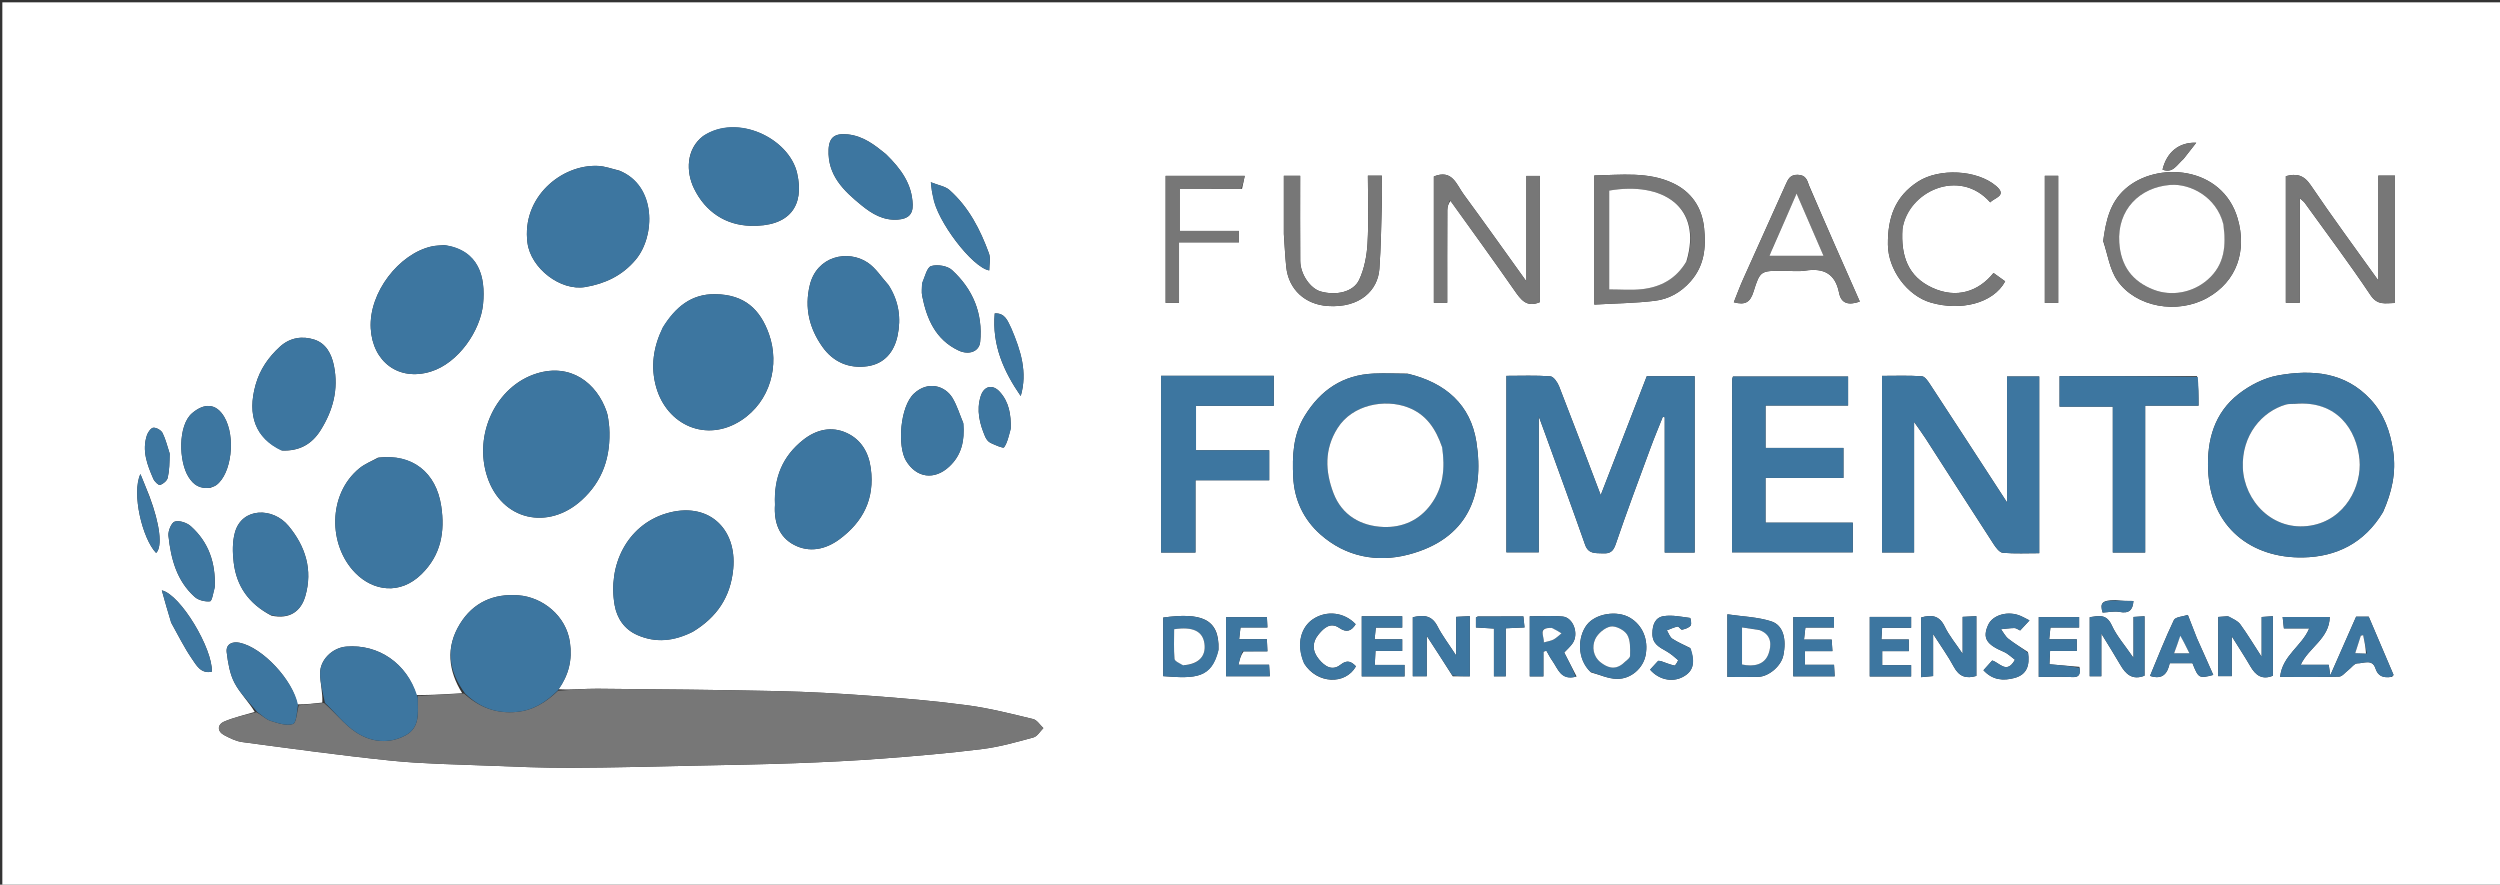 <svg xmlns="http://www.w3.org/2000/svg" xmlns:xlink="http://www.w3.org/1999/xlink" id="Layer_1" x="0px" y="0px" width="100%" viewBox="0 0 1071 379" xml:space="preserve"><rect x="0" y="0" width="1071" height="379" fill="#333333" stroke="none"/><path fill="#FFFFFF" opacity="1" stroke="none" d="M700,380  C466.667,380 233.833,380 1,380  C1,253.667 1,127.333 1,1  C358,1 715,1 1072,1  C1072,127.333 1072,253.667 1072,380  C948.167,380 824.333,380 700,380 M178.351,297.783  C174.376,284.309 162.143,275.843 148.322,277.004  C142.465,277.495 137.081,282.604 137.122,288.485  C137.151,292.633 138.294,296.773 138.073,300.985  C134.712,301.378 131.35,301.772 127.336,301.761  C125.559,291.489 112.563,277.431 102.657,275.359  C99.582,274.716 96.663,275.858 97.128,279.523  C97.689,283.952 98.43,288.658 100.464,292.523  C102.852,297.061 106.713,300.823 109.118,304.986  C104.778,306.318 100.304,307.334 96.14,309.083  C92.966,310.417 93.02,313.335 96.068,314.947  C98.496,316.231 101.126,317.548 103.792,317.902  C125.06,320.728 146.321,323.689 167.66,325.865  C181.121,327.238 194.708,327.433 208.246,327.969  C220.338,328.447 232.44,328.967 244.537,328.928  C262.299,328.872 280.06,328.36 297.821,327.994  C312.085,327.7 326.352,327.477 340.608,326.957  C353.149,326.499 365.693,325.898 378.205,324.95  C392.456,323.87 406.712,322.648 420.888,320.873  C428.273,319.948 435.541,317.879 442.749,315.91  C444.4,315.459 445.584,313.294 446.983,311.917  C445.53,310.584 444.27,308.454 442.593,308.05  C433.264,305.803 423.911,303.409 414.422,302.138  C400.59,300.284 386.654,299.11 372.73,298.075  C359.553,297.096 346.342,296.355 333.134,296.067  C307.382,295.505 281.621,295.268 255.862,295.052  C250.266,295.005 244.665,295.615 239.266,295.26  C243.584,289.219 245.247,282.79 244.16,275.175  C242.531,263.768 232.431,255.839 222.152,255.033  C211.44,254.192 202.669,258.115 197.036,267.298  C190.847,277.387 192.066,287.445 198.01,296.986  C191.67,297.379 185.329,297.773 178.351,297.783 M726,215.5  C726,197.414 726,179.329 726,161.162  C718.671,161.162 712.04,161.162 705.489,161.162  C699.023,177.856 692.622,194.381 685.752,212.116  C679.453,195.571 673.785,180.504 667.918,165.515  C667.243,163.793 665.546,161.32 664.173,161.218  C657.935,160.754 651.642,161.015 645.334,161.015  C645.334,186.624 645.334,211.674 645.334,236.609  C650.066,236.609 654.456,236.609 659.205,236.609  C659.205,217.419 659.205,198.618 659.205,178.34  C660.554,182.021 661.388,184.271 662.203,186.528  C667.841,202.128 673.562,217.699 679.052,233.351  C680.487,237.444 683.5,236.895 686.638,237.056  C689.697,237.213 691.084,236.318 692.168,233.131  C696.882,219.277 702.028,205.569 707.087,191.834  C708.733,187.365 710.59,182.973 712.351,178.546  C712.623,178.616 712.895,178.686 713.166,178.757  C713.166,198.02 713.166,217.283 713.166,236.7  C717.547,236.7 721.6,236.7 726,236.7  C726,229.77 726,223.135 726,215.5 M820,227.462  C820,212.231 820,197 820,180.746  C822.073,183.721 823.592,185.765 824.968,187.901  C834.674,202.974 844.321,218.086 854.083,233.123  C855.058,234.624 856.589,236.695 858.005,236.815  C863.226,237.258 868.507,236.991 873.612,236.991  C873.612,211.257 873.612,186.211 873.612,161.265  C868.949,161.265 864.678,161.265 859.815,161.265  C859.815,179.12 859.815,196.719 859.815,215.23  C857.79,212.116 856.37,209.931 854.948,207.746  C845.61,193.399 836.294,179.037 826.897,164.729  C825.975,163.325 824.619,161.275 823.353,161.19  C817.632,160.807 811.871,161.023 806.263,161.023  C806.263,186.726 806.263,211.653 806.263,236.683  C810.917,236.683 815.303,236.683 820,236.683  C820,233.729 820,231.09 820,227.462 M1020.948,219.251  C1024.613,210.936 1026.608,202.567 1025.216,193.193  C1023.965,184.767 1021.26,177.325 1015.588,171.176  C1004.674,159.346 990.45,158.244 975.947,160.828  C969.982,161.891 963.846,165.035 959.019,168.807  C948.68,176.887 945.431,188.381 945.955,201.272  C946.967,226.149 964.742,239.217 986.674,238.797  C1000.832,238.526 1012.899,232.707 1020.948,219.251 M602.961,160.052  C598.136,160.035 593.302,159.825 588.487,160.037  C575.321,160.617 565.733,167.08 558.928,178.192  C553.937,186.343 553.587,195.275 554.013,204.378  C554.471,214.168 558.516,222.599 565.661,228.934  C576.434,238.485 589.84,241.088 603.283,237.595  C628.785,230.968 636.058,212.176 632.488,189.356  C630.006,173.496 619.447,164.008 602.961,160.052 M261,182.771  C260.66,180.685 260.606,178.501 259.934,176.527  C255.67,164.002 244.421,155.472 229.855,160.029  C212.528,165.449 202.741,186.1 208.756,204.291  C214.958,223.05 234.86,227.293 249.179,214.271  C258.153,206.11 261.775,195.714 261,182.771 M742,205.5  C742,215.916 742,226.333 742,236.622  C759.732,236.622 776.776,236.622 793.747,236.622  C793.747,232.305 793.747,228.368 793.747,223.925  C781.117,223.925 768.73,223.925 756.346,223.925  C756.346,217.351 756.346,211.299 756.346,204.741  C767.742,204.741 778.799,204.741 789.736,204.741  C789.736,200.284 789.736,196.346 789.736,191.902  C778.428,191.902 767.372,191.902 756.358,191.902  C756.358,185.657 756.358,179.939 756.358,173.716  C768.432,173.716 780.154,173.716 791.724,173.716  C791.724,169.259 791.724,165.321 791.724,161.314  C775.071,161.314 758.695,161.314 742.401,161.314  C742.224,161.932 742.061,162.239 742.06,162.547  C742.031,176.531 742.016,190.516 742,205.5 M283.884,140.54  C279.905,148.613 278.642,157.076 281.085,165.77  C285.686,182.145 302.614,189.751 317.49,180.106  C330.047,171.966 334.083,156.308 329.446,143.193  C325.664,132.499 318.963,126.187 306.381,126.028  C296.101,125.898 289.285,131.628 283.884,140.54 M296.923,270.572  C307.054,264.428 312.97,255.834 314.118,243.693  C315.763,226.282 303.207,214.538 285.273,220.015  C268.648,225.093 260.258,242.157 263.328,259.314  C264.302,264.758 267.372,269.584 273.073,272.063  C281.043,275.529 288.692,274.695 296.923,270.572 M265.179,73.035  C262.18,72.357 259.202,71.215 256.178,71.078  C240.563,70.373 223.401,84.478 225.972,104.034  C227.403,114.921 240.112,124.774 250.759,122.955  C259.256,121.503 266.572,118.075 272.287,111.291  C280.857,101.118 281.236,79.465 265.179,73.035 M190.306,105.001  C188.514,105.182 186.683,105.185 184.937,105.572  C171.001,108.666 157.942,125.305 158.829,140.733  C159.648,154.982 170.784,163.428 184.544,159.177  C196.506,155.482 205.864,141.518 206.952,130.221  C208.076,118.543 205.182,107.254 190.306,105.001 M161.917,196.059  C159.255,197.56 156.311,198.715 153.976,200.619  C140.404,211.685 140.553,233.54 152.192,245.412  C159.882,253.256 171.41,254.941 180.555,245.977  C188.903,237.795 190.688,227.835 189.011,216.793  C186.822,202.371 176.682,194.328 161.917,196.059 M532.491,161  C520.737,161 508.983,161 497.402,161  C497.402,186.759 497.402,211.81 497.402,236.72  C502.413,236.72 507.018,236.72 512.139,236.72  C512.139,226.388 512.139,216.326 512.139,205.756  C523.056,205.756 533.452,205.756 543.736,205.756  C543.736,201.288 543.736,197.348 543.736,192.893  C533.088,192.893 522.692,192.893 512.373,192.893  C512.373,186.302 512.373,180.247 512.373,173.854  C523.68,173.854 534.618,173.854 545.697,173.854  C545.697,169.446 545.697,165.393 545.697,161  C541.428,161 537.458,161 532.491,161 M941.19,161.139  C921.597,161.139 902.004,161.139 882.319,161.139  C882.319,165.59 882.319,169.641 882.319,174.212  C890.023,174.212 897.42,174.212 905.124,174.212  C905.124,195.329 905.124,215.923 905.124,236.718  C909.848,236.718 914.233,236.718 919,236.718  C919,226.149 919,215.859 919,205.568  C919,195.144 919,184.72 919,173.785  C927.029,173.785 934.427,173.785 941.859,173.785  C941.859,169.446 941.859,165.629 941.19,161.139 M332,216.405  C331.512,223.649 333.71,230.05 340.218,233.435  C346.788,236.852 353.677,235.39 359.577,231.045  C369.766,223.54 374.777,213.648 373.054,200.693  C372.139,193.812 368.92,188.381 362.807,185.526  C356.232,182.456 349.676,184.023 344.041,188.496  C335.39,195.363 331.459,204.439 332,216.405 M301.059,58.424  C293.903,63.976 293.849,73.586 297.315,80.726  C302.213,90.816 310.919,96.414 321.458,96.721  C338.292,97.21 344.691,88.154 341.478,74.185  C338.056,59.307 315.913,48.456 301.059,58.424 M380.557,122.024  C377.642,118.804 375.218,114.85 371.716,112.51  C363.141,106.783 349.917,109.744 346.921,122.148  C344.559,131.923 346.738,140.63 352.3,148.529  C356.911,155.077 363.675,158.021 371.625,156.88  C378.944,155.83 383.054,150.688 384.507,143.844  C386.073,136.46 385.162,129.192 380.557,122.024 M120.925,192.994  C128.119,193.289 133.547,190.394 137.381,184.241  C142.666,175.76 145.068,166.825 143.078,156.782  C142.035,151.516 139.595,147.114 134.701,145.512  C129.637,143.855 124.284,144.546 119.926,148.535  C114.989,153.053 111.384,158.227 109.509,164.828  C105.828,177.79 109.367,187.743 120.925,192.994 M116.295,263.743  C124.307,265.441 128.941,261.684 130.772,255.433  C134.105,244.059 130.786,233.949 123.584,225.285  C116.915,217.261 103.688,217.31 100.659,228.051  C99.521,232.086 99.61,236.689 100.111,240.918  C101.301,250.985 106.468,258.592 116.295,263.743 M1026,87.511  C1026,83.413 1026,79.315 1026,75.232  C1023.365,75.232 1021.428,75.232 1018.875,75.232  C1018.875,90.059 1018.875,104.669 1018.875,120.162  C1008.747,105.978 999.03,92.836 989.889,79.304  C986.881,74.851 983.676,74.283 979.245,75.474  C979.245,93.69 979.245,111.62 979.245,129.692  C981.209,129.692 982.925,129.692 985.242,129.692  C985.242,114.778 985.242,100.157 985.242,84.921  C986.373,85.969 986.953,86.353 987.333,86.881  C996.796,100.011 1006.532,112.96 1015.521,126.408  C1018.561,130.955 1021.857,129.849 1026,129.791  C1026,115.769 1026,102.139 1026,87.511 M621.445,86.015  C630.56,98.776 639.77,111.471 648.733,124.337  C651.49,128.296 653.962,131.916 659.709,129.419  C659.709,111.442 659.709,93.39 659.709,75.363  C657.688,75.363 655.978,75.363 653.895,75.363  C653.895,90.257 653.895,104.797 653.895,120.531  C644.478,107.429 635.839,95.233 626.989,83.194  C623.942,79.05 622.16,72.4 614.262,75.598  C614.262,93.458 614.262,111.51 614.262,129.686  C616.226,129.686 617.941,129.686 620,129.686  C620,116.258 619.973,103.133 620.037,90.009  C620.044,88.526 620.564,87.046 621.445,86.015 M901.017,103.371  C902.958,109.018 903.788,115.433 907.06,120.157  C914.944,131.539 932.673,134.836 945.707,127.544  C958.194,120.557 962.653,107.52 958.603,93.612  C952.026,71.026 923.873,68.909 910.402,81.013  C903.903,86.852 902.194,94.491 901.017,103.371 M683,83.551  C683,98.951 683,114.351 683,130.479  C692.141,129.956 700.578,129.871 708.903,128.861  C714.9,128.134 720.111,125.256 724.289,120.475  C730.162,113.754 730.907,106.038 730.044,97.677  C729.123,88.754 724.491,82.167 716.747,78.502  C706.138,73.481 694.616,74.949 683,75.174  C683,77.96 683,80.266 683,83.551 M774.995,79.448  C774.201,77.068 773.522,74.962 770.146,74.886  C766.822,74.811 765.996,76.829 764.963,79.133  C758.887,92.679 752.753,106.199 746.696,119.753  C745.283,122.917 744.094,126.181 742.765,129.489  C747.764,130.848 749.825,129.399 751.227,124.878  C754.014,115.888 754.375,116 763.955,116  C767.115,116 770.337,116.398 773.424,115.922  C781.269,114.713 786.236,117.216 787.857,125.436  C788.743,129.93 791.762,130.947 796.738,129.191  C789.429,112.669 782.254,96.451 774.995,79.448 M379.468,65.977  C374.649,62.056 369.85,58.304 363.252,57.582  C357.755,56.98 355.21,58.764 354.97,63.998  C354.46,75.101 361.476,81.77 369.09,87.956  C373.535,91.567 378.368,94.527 384.631,94.071  C388.896,93.761 391.114,91.957 390.987,87.657  C390.726,78.843 385.971,72.331 379.468,65.977 M412.624,181.142  C411.133,177.589 410.015,173.816 408.067,170.535  C404.975,165.327 397.609,162.973 391.571,168.602  C385.525,174.239 384.425,191.18 388.135,197.356  C392.617,204.819 400.35,205.784 406.68,199.859  C411.942,194.934 413.316,188.781 412.624,181.142 M550,100.477  C550.331,105.07 550.552,109.673 551.015,114.252  C552.016,124.144 559.241,130.457 568.833,131.092  C582.635,132.006 590.257,124.344 590.927,115.207  C591.615,105.816 591.708,96.379 591.981,86.961  C592.095,83.036 592,79.106 592,75.245  C589.675,75.245 588.065,75.245 586,75.245  C586,85.092 586.391,94.73 585.845,104.313  C585.545,109.577 584.492,115.139 582.278,119.863  C579.808,125.131 572.455,126.733 565.813,124.887  C561.331,123.641 557.069,117.491 557.027,111.772  C556.939,99.666 557,87.56 557,75.305  C554.454,75.305 552.408,75.305 550,75.305  C550,83.565 550,91.524 550,100.477 M815.007,97.983  C817.249,82.048 839.407,71.678 852.627,86.698  C854.382,84.664 860.106,83.891 855.069,79.638  C846.86,72.707 830.732,71.969 821.686,77.809  C811.791,84.197 808.662,93.305 808.779,104.818  C808.887,115.54 817.045,126.664 827.135,129.612  C839.827,133.32 853.857,130.051 859.007,120.527  C857.36,119.344 855.684,118.14 854.018,116.943  C847.71,124.823 838.258,128.135 827.752,123.271  C817.307,118.434 814.3,109.593 815.007,97.983 M395,121.713  C395,123.375 394.727,125.092 395.045,126.692  C397.014,136.608 400.768,145.449 410.59,150.121  C415.108,152.27 419.501,150.586 419.91,146.444  C421.121,134.203 416.737,123.841 407.83,115.685  C405.857,113.879 401.59,113.204 398.952,113.974  C397.125,114.507 396.283,118.412 395,121.713 M1024.73,289.967  C1024.956,289.666 1025.442,289.254 1025.368,289.079  C1021.835,280.704 1018.253,272.35 1014.755,264.177  C1012.629,264.177 1010.992,264.177 1009.367,264.177  C1005.748,272.397 1002.194,280.47 998.301,289.314  C997.996,287.247 997.838,286.178 997.636,284.807  C993.362,284.807 989.465,284.807 985.609,284.807  C988.999,277.407 997.891,273.606 998.059,264.328  C991.004,264.328 984.585,264.328 977.885,264.328  C978.078,266.082 978.231,267.478 978.421,269.217  C982.341,269.217 985.885,269.217 989.283,269.217  C986.194,276.735 977.756,280.797 976.806,289.999  C985.762,289.999 993.915,290.125 1002.055,289.871  C1003.373,289.83 1004.65,288.115 1005.924,287.144  C1007.275,286.115 1008.608,284.173 1009.932,284.187  C1012.553,284.214 1016.263,282.173 1017.625,286.295  C1018.721,289.615 1020.806,290.522 1024.73,289.967 M532.087,80.873  C532.462,79.096 532.836,77.318 533.255,75.331  C521.411,75.331 510.362,75.331 499.363,75.331  C499.363,93.715 499.363,111.765 499.363,129.747  C501.341,129.747 502.946,129.747 505.09,129.747  C505.09,121.12 505.09,112.723 505.09,103.825  C514.026,103.825 522.431,103.825 530.761,103.825  C530.761,102.023 530.761,100.745 530.761,98.932  C522.152,98.932 513.756,98.932 505.363,98.932  C505.363,92.674 505.363,86.957 505.363,80.981  C514.201,80.981 522.679,80.981 532.087,80.873 M90.08,208.994  C90.948,208.604 91.92,208.355 92.668,207.802  C99.16,203.002 101.108,187.17 96.076,178.63  C92.602,172.736 87.556,172.568 82.329,176.996  C76.15,182.23 76.554,197.813 80.826,204.419  C82.923,207.663 85.377,209.452 90.08,208.994 M92,251.325  C92.419,241.173 89.387,232.276 81.745,225.438  C80.07,223.939 76.817,222.847 74.875,223.449  C73.429,223.898 71.952,227.487 72.165,229.499  C73.209,239.332 75.684,248.808 83.429,255.732  C85.002,257.139 87.826,257.817 89.951,257.606  C90.803,257.521 91.327,254.13 92,251.325 M622.376,289.736  C624.801,289.736 627.227,289.736 629.679,289.736  C629.679,281.024 629.679,272.623 629.679,263.964  C627.61,264.069 625.889,264.157 623.817,264.262  C623.817,269.65 623.817,274.528 623.817,280.827  C620.611,275.879 617.84,272.28 615.812,268.303  C613.295,263.363 609.577,263.44 605.241,264.427  C605.241,273.034 605.241,281.305 605.241,289.709  C607.204,289.709 608.923,289.709 611.218,289.709  C611.218,284.131 611.218,278.825 611.218,272.399  C615.287,278.649 618.654,283.822 622.376,289.736 M954.246,264  C952.853,264.108 951.459,264.215 950.279,264.306  C950.279,273.152 950.279,281.413 950.279,289.665  C952.289,289.665 954.003,289.665 956.092,289.665  C956.092,284.146 956.092,278.946 956.092,272.587  C959.188,277.551 961.751,281.438 964.08,285.461  C966.296,289.287 969.065,291.377 973.715,289.476  C973.715,281.082 973.715,272.688 973.715,263.985  C972.023,264.104 970.637,264.201 968.893,264.324  C968.893,269.867 968.893,275.063 968.893,281.421  C965.445,276.098 962.794,271.674 959.773,267.519  C958.678,266.014 956.696,265.155 954.246,264 M823,280.46  C823,283.564 823,286.668 823,290.098  C825.027,289.911 826.412,289.784 828.152,289.624  C828.152,283.76 828.152,278.243 828.152,271.598  C831.562,276.936 834.613,281.132 837.032,285.664  C839.321,289.952 842.427,290.832 846.678,289.564  C846.678,280.995 846.678,272.607 846.678,263.965  C844.619,264.069 842.896,264.156 840.803,264.262  C840.803,269.605 840.803,274.447 840.803,280.125  C837.854,275.725 834.987,272.319 833.118,268.433  C830.868,263.755 827.644,263.205 823,264.535  C823,269.557 823,274.516 823,280.46 M681.578,288.052  C685.277,289.034 688.964,290.762 692.679,290.827  C698.772,290.932 703.894,286.203 704.967,280.725  C706.307,273.888 703.559,267.749 698.233,264.63  C692.656,261.365 683.53,262.853 679.808,267.695  C675.946,272.717 675.376,282.128 681.578,288.052 M914,270.548  C914,273.867 914,277.186 914,281.86  C910.229,276.341 906.753,272.461 904.702,267.935  C902.391,262.832 899.015,263.864 895.23,264.406  C895.23,273.025 895.23,281.294 895.23,289.725  C896.847,289.725 898.231,289.725 900.213,289.725  C900.213,283.878 900.213,278.277 900.213,271.424  C903.412,276.667 905.956,280.653 908.313,284.747  C910.653,288.812 913.492,291.515 918.72,289.465  C918.72,281.113 918.72,272.71 918.72,263.998  C917.034,264.108 915.647,264.198 914,264.305  C914,266.312 914,267.956 914,270.548 M740,270.589  C740,276.994 740,283.399 740,289.999  C744.871,289.999 749.016,290.09 753.155,289.975  C757.789,289.846 763.012,285.33 763.963,280.827  C765.429,273.879 763.969,267.872 758.858,266.209  C753.011,264.307 746.598,264.148 740,263.168  C740,266.329 740,267.974 740,270.589 M399.89,84.593  C401.283,94.457 416.45,114.56 423.789,115.842  C423.789,113.375 424.455,110.716 423.676,108.585  C419.946,98.385 415.036,88.765 406.765,81.423  C404.959,79.82 402.092,79.412 398.766,78.071  C399.096,81.038 399.256,82.472 399.89,84.593 M521.999,278.222  C522.517,264.733 514.123,262.411 498.318,264.561  C498.318,272.934 498.318,281.315 498.318,289.664  C512.414,290.784 519.044,290.52 521.999,278.222 M675.415,289.822  C673.657,286.415 671.898,283.009 670.105,279.535  C671.314,278.223 672.737,277.016 673.739,275.527  C676.461,271.483 673.988,264.56 669.45,264.122  C664.754,263.67 659.981,264.022 655.348,264.022  C655.348,273.079 655.348,281.459 655.348,289.778  C657.308,289.778 658.919,289.778 661.194,289.778  C661.194,286.1 661.194,282.611 661.194,279.122  C661.629,279.017 662.064,278.911 662.5,278.806  C663.342,280.248 664.08,281.765 665.049,283.117  C667.462,286.483 668.635,291.67 675.415,289.822 M532.798,279.017  C536.087,279.017 539.376,279.017 542.963,279.017  C542.877,277.072 542.815,275.685 542.733,273.814  C538.635,273.814 534.891,273.814 530.854,273.814  C531.077,271.891 531.238,270.5 531.433,268.814  C535.439,268.814 539.051,268.814 542.96,268.814  C542.879,267.064 542.814,265.677 542.754,264.372  C536.636,264.372 530.913,264.372 525.245,264.372  C525.245,273.012 525.245,281.279 525.245,289.722  C531.558,289.722 537.623,289.722 543.998,289.722  C543.89,288.034 543.802,286.647 543.682,284.771  C539.271,284.771 535.205,284.771 530.542,284.771  C531.083,282.474 531.479,280.796 532.798,279.017 M589.566,264  C587.471,264 585.377,264 583.375,264  C583.375,273.045 583.375,281.43 583.375,289.765  C589.694,289.765 595.636,289.765 601.717,289.765  C601.717,288.137 601.717,286.752 601.717,284.87  C597.38,284.87 593.301,284.87 588.96,284.87  C589.07,282.625 589.155,280.9 589.255,278.863  C593.373,278.863 596.986,278.863 600.712,278.863  C600.712,277.125 600.712,275.74 600.712,273.866  C596.696,273.866 592.949,273.866 588.891,273.866  C589.083,271.949 589.223,270.56 589.393,268.867  C593.369,268.867 596.984,268.867 600.714,268.867  C600.714,267.135 600.714,265.75 600.714,264  C597.142,264 593.841,264 589.566,264 M876,115.495  C876,120.262 876,125.029 876,129.775  C878.288,129.775 879.898,129.775 881.742,129.775  C881.742,111.51 881.742,93.465 881.742,75.322  C879.758,75.322 878.043,75.322 876,75.322  C876,88.589 876,101.543 876,115.495 M941.076,273.266  C939.91,270.258 938.744,267.25 937.265,263.433  C935.168,264.151 931.957,264.278 931.308,265.633  C927.562,273.444 924.422,281.546 921.074,289.556  C926.644,291.381 928.593,288.28 929.508,284.106  C933,284.106 936.147,284.106 939.251,284.106  C941.831,290.584 942.078,290.729 948.158,289.139  C945.909,284.043 943.682,278.997 941.076,273.266 M779.462,274  C777.361,274 775.259,274 772.836,274  C773.077,271.903 773.237,270.511 773.43,268.824  C777.762,268.824 781.711,268.824 785.684,268.824  C785.684,267.088 785.684,265.703 785.684,264.365  C779.65,264.365 773.927,264.365 768.238,264.365  C768.238,272.998 768.238,281.264 768.238,289.729  C774.208,289.729 779.939,289.729 785.977,289.729  C785.884,288.05 785.808,286.664 785.704,284.789  C781.287,284.789 777.217,284.789 773.239,284.789  C773.239,282.663 773.239,281.052 773.239,278.943  C777.208,278.943 780.954,278.943 785.013,278.943  C784.89,277.034 784.801,275.646 784.695,274  C783.021,274 781.71,274 779.462,274 M801,281.454  C801,284.217 801,286.979 801,289.8  C807.274,289.8 812.879,289.8 818.734,289.8  C818.734,288.219 818.734,286.833 818.734,284.943  C814.475,284.943 810.39,284.943 806.338,284.943  C806.338,282.715 806.338,280.995 806.338,278.938  C810.277,278.938 813.888,278.938 817.739,278.938  C817.739,277.209 817.739,275.824 817.739,273.94  C813.8,273.94 810.046,273.94 805.991,273.94  C806.111,272.036 806.198,270.65 806.305,268.944  C810.603,268.944 814.546,268.944 818.735,268.944  C818.735,267.215 818.735,265.83 818.735,264.292  C812.812,264.292 807.088,264.292 801,264.292  C801,269.873 801,275.169 801,281.454 M890.835,285.677  C886.626,285.312 882.418,284.947 877.972,284.561  C878.069,282.616 878.155,280.891 878.257,278.852  C882.386,278.852 886,278.852 889.703,278.852  C889.703,277.118 889.703,275.732 889.703,273.851  C885.683,273.851 881.932,273.851 877.876,273.851  C878.08,271.932 878.229,270.542 878.409,268.85  C882.728,268.85 886.674,268.85 890.7,268.85  C890.7,267.114 890.7,265.729 890.7,264.352  C884.682,264.352 878.958,264.352 873.402,264.352  C873.402,273.096 873.402,281.484 873.402,289.999  C878.464,289.999 883.132,289.851 887.784,290.055  C890.535,290.175 891.375,289.09 890.835,285.677 M868.767,279.334  C865.959,277.465 863.037,275.744 860.393,273.667  C859.075,272.632 858.268,270.947 857.229,269.556  C859.146,269.37 861.061,269.076 862.98,269.051  C863.709,269.042 864.445,269.654 865.425,270.094  C866.709,268.712 867.992,267.332 869.438,265.778  C867.833,264.963 866.839,264.409 865.804,263.942  C860.422,261.514 853.695,263.34 851.721,267.745  C849.224,273.321 850.933,276.079 858.414,279.237  C860.222,280 861.702,281.543 863.217,282.644  C859.68,289.013 856.612,283.861 853.462,282.96  C852.166,284.404 850.991,285.712 849.712,287.136  C853.673,291.409 858.225,291.725 863.022,290.431  C868.305,289.005 869.634,285.085 868.767,279.334 M724.061,277.593  C721.498,276.302 718.807,275.203 716.427,273.635  C715.332,272.913 714.844,271.27 714.08,270.045  C715.608,269.467 717.103,268.715 718.684,268.407  C719.211,268.305 720.071,269.862 720.585,269.752  C721.908,269.47 723.471,268.963 724.258,267.994  C724.786,267.344 724.279,264.761 724.016,264.727  C720.267,264.239 716.382,263.392 712.732,263.953  C709.117,264.509 707.893,267.621 707.89,271.465  C707.886,275.89 710.867,277.24 713.883,278.98  C715.695,280.025 717.338,281.39 718.896,282.79  C719.022,282.904 717.734,285.205 717.381,285.133  C715.399,284.728 713.506,283.898 711.574,283.236  C711.28,283.135 710.943,283.157 710.38,283.095  C709.27,284.299 708.07,285.601 706.897,286.874  C710.577,291.142 716.255,292.376 720.733,290.089  C725.258,287.777 726.395,284.278 724.061,277.593 M558.855,284.414  C564.205,292.936 576.322,293.555 580.889,285.45  C578.884,283.406 577.156,282.513 574.298,284.764  C570.644,287.643 567.467,285.388 565.001,282.416  C562.117,278.942 562.042,275.139 564.937,271.685  C567.187,269.001 569.957,266.392 573.757,268.999  C576.921,271.169 578.954,270.287 580.759,267.416  C575.965,262.33 568.393,261.335 562.506,265.244  C557.778,268.382 554.9,275.435 558.855,284.414 M433,183.421  C433.146,177.738 432.295,172.294 428.34,167.908  C425.218,164.446 421.53,165.341 420.14,169.715  C418.209,175.797 419.689,181.534 422.077,187.123  C422.508,188.132 423.358,189.235 424.306,189.694  C426.224,190.623 429.775,192.151 430.126,191.652  C431.594,189.569 432.125,186.826 433,183.421 M73.42,266.91  C76.293,272.005 78.856,277.313 82.16,282.111  C84.063,284.875 86.007,288.776 90.76,287.748  C91.142,277.973 77.396,254.754 69.325,252.911  C70.678,257.72 71.873,261.964 73.42,266.91 M433.088,140.435  C431.654,137.489 430.63,134.064 426.146,134.253  C424.94,147.847 429.994,159.082 437.277,169.662  C440.254,159.474 437.313,150.206 433.088,140.435 M640,275.59  C640,280.223 640,284.856 640,289.733  C641.783,289.733 643.168,289.733 645.063,289.733  C645.063,282.809 645.063,276.068 645.063,269.162  C647.976,269.029 650.39,268.918 653.106,268.794  C652.916,266.936 652.773,265.551 652.621,264.071  C645.912,264.071 639.596,264.065 633.28,264.088  C632.987,264.089 632.695,264.338 632.291,264.522  C632.291,265.874 632.291,267.263 632.291,268.81  C634.96,268.967 637.361,269.108 640,269.264  C640,271.328 640,272.975 640,275.59 M72.633,194.154  C71.67,191.24 70.979,188.191 69.619,185.477  C69.028,184.3 67.026,183.165 65.724,183.228  C64.734,183.276 63.406,185.099 62.97,186.385  C60.71,193.048 63.097,199.176 65.705,205.162  C66.203,206.306 67.965,207.982 68.575,207.77  C69.904,207.309 71.549,205.95 71.845,204.674  C72.576,201.525 72.62,198.216 72.633,194.154 M64.003,212.534  C62.72,209.383 61.436,206.233 60.153,203.082  C56.322,211.288 60.98,230.736 66.881,236.882  C69.656,234.219 68.52,224.626 64.003,212.534 M935.503,67.998  C937.205,65.823 938.907,63.648 940.87,61.138  C933.384,60.893 928.239,65.239 926.425,72.658  C930.791,74.397 932.505,70.666 935.503,67.998 M906.22,257.079  C900.562,257.147 899.522,258.283 900.76,262.423  C903.297,262.297 905.777,261.73 908.072,262.158  C912.047,262.899 913.682,261.376 913.972,257.46  C911.545,257.46 909.253,257.46 906.22,257.079 z"></path><path fill="#777777" opacity="1" stroke="none" d="M239.066,295.923  C244.665,295.615 250.266,295.005 255.862,295.052  C281.621,295.268 307.382,295.505 333.134,296.067  C346.342,296.355 359.553,297.096 372.73,298.075  C386.654,299.11 400.59,300.284 414.422,302.138  C423.911,303.409 433.264,305.803 442.593,308.05  C444.27,308.454 445.53,310.584 446.983,311.917  C445.584,313.294 444.4,315.459 442.749,315.91  C435.541,317.879 428.273,319.948 420.888,320.873  C406.712,322.648 392.456,323.87 378.205,324.95  C365.693,325.898 353.149,326.499 340.608,326.957  C326.352,327.477 312.085,327.7 297.821,327.994  C280.06,328.36 262.299,328.872 244.537,328.928  C232.44,328.967 220.338,328.447 208.246,327.969  C194.708,327.433 181.121,327.238 167.66,325.865  C146.321,323.689 125.06,320.728 103.792,317.902  C101.126,317.548 98.496,316.231 96.068,314.947  C93.02,313.335 92.966,310.417 96.14,309.083  C100.304,307.334 104.778,306.318 109.837,305.109  C112.296,306.453 113.879,308.171 115.811,308.779  C118.954,309.767 122.651,311.067 125.469,310.181  C126.997,309.701 127.192,304.976 127.988,302.166  C131.35,301.772 134.712,301.378 138.788,301.142  C143.808,305.508 147.608,310.488 152.547,313.734  C158.965,317.953 166.526,318.867 173.695,315.044  C179.977,311.694 178.997,305.405 178.997,299.656  C178.997,299.159 178.991,298.663 178.988,298.166  C185.329,297.773 191.67,297.379 198.78,297.107  C205.559,303.281 212.835,305.773 221.289,304.996  C228.429,304.339 234.059,300.747 239.066,295.923 z"></path><path fill="#3D76A0" opacity="1" stroke="none" d="M726,216  C726,223.135 726,229.77 726,236.7  C721.6,236.7 717.547,236.7 713.166,236.7  C713.166,217.283 713.166,198.02 713.166,178.757  C712.895,178.686 712.623,178.616 712.351,178.546  C710.59,182.973 708.733,187.365 707.087,191.834  C702.028,205.569 696.882,219.277 692.168,233.131  C691.084,236.318 689.697,237.213 686.638,237.056  C683.5,236.895 680.487,237.444 679.052,233.351  C673.562,217.699 667.841,202.128 662.203,186.528  C661.388,184.271 660.554,182.021 659.205,178.34  C659.205,198.618 659.205,217.419 659.205,236.609  C654.456,236.609 650.066,236.609 645.334,236.609  C645.334,211.674 645.334,186.624 645.334,161.015  C651.642,161.015 657.935,160.754 664.173,161.218  C665.546,161.32 667.243,163.793 667.918,165.515  C673.785,180.504 679.453,195.571 685.752,212.116  C692.622,194.381 699.023,177.856 705.489,161.162  C712.04,161.162 718.671,161.162 726,161.162  C726,179.329 726,197.414 726,216 z"></path><path fill="#3D76A0" opacity="1" stroke="none" d="M820,227.956  C820,231.09 820,233.729 820,236.683  C815.303,236.683 810.917,236.683 806.263,236.683  C806.263,211.653 806.263,186.726 806.263,161.023  C811.871,161.023 817.632,160.807 823.353,161.19  C824.619,161.275 825.975,163.325 826.897,164.729  C836.294,179.037 845.61,193.399 854.948,207.746  C856.37,209.931 857.79,212.116 859.815,215.23  C859.815,196.719 859.815,179.12 859.815,161.265  C864.678,161.265 868.949,161.265 873.612,161.265  C873.612,186.211 873.612,211.257 873.612,236.991  C868.507,236.991 863.226,237.258 858.005,236.815  C856.589,236.695 855.058,234.624 854.083,233.123  C844.321,218.086 834.674,202.974 824.968,187.901  C823.592,185.765 822.073,183.721 820,180.746  C820,197 820,212.231 820,227.956 z"></path><path fill="#3D76A0" opacity="1" stroke="none" d="M1020.76,219.578  C1012.899,232.707 1000.832,238.526 986.674,238.797  C964.742,239.217 946.967,226.149 945.955,201.272  C945.431,188.381 948.68,176.887 959.019,168.807  C963.846,165.035 969.982,161.891 975.947,160.828  C990.45,158.244 1004.674,159.346 1015.588,171.176  C1021.26,177.325 1023.965,184.767 1025.216,193.193  C1026.608,202.567 1024.613,210.936 1020.76,219.578 M982.785,173  C981.633,173.089 980.425,172.986 979.335,173.297  C969.074,176.222 960.237,186.403 960.835,200.463  C961.432,214.477 973.522,227.798 989.797,225.177  C1004.763,222.766 1011.862,208.138 1010.818,196.97  C1009.616,184.102 1001.206,171.486 982.785,173 z"></path><path fill="#3D76A0" opacity="1" stroke="none" d="M603.383,160.196  C619.447,164.008 630.006,173.496 632.488,189.356  C636.058,212.176 628.785,230.968 603.283,237.595  C589.84,241.088 576.434,238.485 565.661,228.934  C558.516,222.599 554.471,214.168 554.013,204.378  C553.587,195.275 553.937,186.343 558.928,178.192  C565.733,167.08 575.321,160.617 588.487,160.037  C593.302,159.825 598.136,160.035 603.383,160.196 M617.65,191.174  C615.056,183.626 610.995,177.474 603.052,174.49  C593.287,170.82 579.414,173.254 573.001,183.422  C567.291,192.476 567.721,201.914 571.239,211.215  C574.844,220.744 583.012,225.39 592.67,225.756  C600.634,226.057 607.942,223.054 613.048,216.033  C618.401,208.672 619.115,200.549 617.65,191.174 z"></path><path fill="#3D76A0" opacity="1" stroke="none" d="M261,183.236  C261.775,195.714 258.153,206.11 249.179,214.271  C234.86,227.293 214.958,223.05 208.756,204.291  C202.741,186.1 212.528,165.449 229.855,160.029  C244.421,155.472 255.67,164.002 259.934,176.527  C260.606,178.501 260.66,180.685 261,183.236 z"></path><path fill="#3D76A0" opacity="1" stroke="none" d="M742,205  C742.016,190.516 742.031,176.531 742.06,162.547  C742.061,162.239 742.224,161.932 742.401,161.314  C758.695,161.314 775.071,161.314 791.724,161.314  C791.724,165.321 791.724,169.259 791.724,173.716  C780.154,173.716 768.432,173.716 756.358,173.716  C756.358,179.939 756.358,185.657 756.358,191.902  C767.372,191.902 778.428,191.902 789.736,191.902  C789.736,196.346 789.736,200.284 789.736,204.741  C778.799,204.741 767.742,204.741 756.346,204.741  C756.346,211.299 756.346,217.351 756.346,223.925  C768.73,223.925 781.117,223.925 793.747,223.925  C793.747,228.368 793.747,232.305 793.747,236.622  C776.776,236.622 759.732,236.622 742,236.622  C742,226.333 742,215.916 742,205 z"></path><path fill="#3D76A0" opacity="1" stroke="none" d="M283.964,140.168  C289.285,131.628 296.101,125.898 306.381,126.028  C318.963,126.187 325.664,132.499 329.446,143.193  C334.083,156.308 330.047,171.966 317.49,180.106  C302.614,189.751 285.686,182.145 281.085,165.77  C278.642,157.076 279.905,148.613 283.964,140.168 z"></path><path fill="#3D76A0" opacity="1" stroke="none" d="M296.59,270.761  C288.692,274.695 281.043,275.529 273.073,272.063  C267.372,269.584 264.302,264.758 263.328,259.314  C260.258,242.157 268.648,225.093 285.273,220.015  C303.207,214.538 315.763,226.282 314.118,243.693  C312.97,255.834 307.054,264.428 296.59,270.761 z"></path><path fill="#3D76A0" opacity="1" stroke="none" d="M265.529,73.213  C281.236,79.465 280.857,101.118 272.287,111.291  C266.572,118.075 259.256,121.503 250.759,122.955  C240.112,124.774 227.403,114.921 225.972,104.034  C223.401,84.478 240.563,70.373 256.178,71.078  C259.202,71.215 262.18,72.357 265.529,73.213 z"></path><path fill="#3D76A0" opacity="1" stroke="none" d="M190.737,105.005  C205.182,107.254 208.076,118.543 206.952,130.221  C205.864,141.518 196.506,155.482 184.544,159.177  C170.784,163.428 159.648,154.982 158.829,140.733  C157.942,125.305 171.001,108.666 184.937,105.572  C186.683,105.185 188.514,105.182 190.737,105.005 z"></path><path fill="#3D76A0" opacity="1" stroke="none" d="M239.166,295.591  C234.059,300.747 228.429,304.339 221.289,304.996  C212.835,305.773 205.559,303.281 199.243,297.075  C192.066,287.445 190.847,277.387 197.036,267.298  C202.669,258.115 211.44,254.192 222.152,255.033  C232.431,255.839 242.531,263.768 244.16,275.175  C245.247,282.79 243.584,289.219 239.166,295.591 z"></path><path fill="#3D76A0" opacity="1" stroke="none" d="M162.326,196.034  C176.682,194.328 186.822,202.371 189.011,216.793  C190.688,227.835 188.903,237.795 180.555,245.977  C171.41,254.941 159.882,253.256 152.192,245.412  C140.553,233.54 140.404,211.685 153.976,200.619  C156.311,198.715 159.255,197.56 162.326,196.034 z"></path><path fill="#3D76A0" opacity="1" stroke="none" d="M532.99,161  C537.458,161 541.428,161 545.697,161  C545.697,165.393 545.697,169.446 545.697,173.854  C534.618,173.854 523.68,173.854 512.373,173.854  C512.373,180.247 512.373,186.302 512.373,192.893  C522.692,192.893 533.088,192.893 543.736,192.893  C543.736,197.348 543.736,201.288 543.736,205.756  C533.452,205.756 523.056,205.756 512.139,205.756  C512.139,216.326 512.139,226.388 512.139,236.72  C507.018,236.72 502.413,236.72 497.402,236.72  C497.402,211.81 497.402,186.759 497.402,161  C508.983,161 520.737,161 532.99,161 z"></path><path fill="#3D76A0" opacity="1" stroke="none" d="M941.525,161.475  C941.859,165.629 941.859,169.446 941.859,173.785  C934.427,173.785 927.029,173.785 919,173.785  C919,184.72 919,195.144 919,205.568  C919,215.859 919,226.149 919,236.718  C914.233,236.718 909.848,236.718 905.124,236.718  C905.124,215.923 905.124,195.329 905.124,174.212  C897.42,174.212 890.023,174.212 882.319,174.212  C882.319,169.641 882.319,165.59 882.319,161.139  C902.004,161.139 921.597,161.139 941.525,161.475 z"></path><path fill="#3D76A0" opacity="1" stroke="none" d="M332,215.934  C331.459,204.439 335.39,195.363 344.041,188.496  C349.676,184.023 356.232,182.456 362.807,185.526  C368.92,188.381 372.139,193.812 373.054,200.693  C374.777,213.648 369.766,223.54 359.577,231.045  C353.677,235.39 346.788,236.852 340.218,233.435  C333.71,230.05 331.512,223.649 332,215.934 z"></path><path fill="#3D76A0" opacity="1" stroke="none" d="M301.337,58.171  C315.913,48.456 338.056,59.307 341.478,74.185  C344.691,88.154 338.292,97.21 321.458,96.721  C310.919,96.414 302.213,90.816 297.315,80.726  C293.849,73.586 293.903,63.976 301.337,58.171 z"></path><path fill="#3D76A0" opacity="1" stroke="none" d="M380.81,122.305  C385.162,129.192 386.073,136.46 384.507,143.844  C383.054,150.688 378.944,155.83 371.625,156.88  C363.675,158.021 356.911,155.077 352.3,148.529  C346.738,140.63 344.559,131.923 346.921,122.148  C349.917,109.744 363.141,106.783 371.716,112.51  C375.218,114.85 377.642,118.804 380.81,122.305 z"></path><path fill="#3D76A0" opacity="1" stroke="none" d="M120.51,192.977  C109.367,187.743 105.828,177.79 109.509,164.828  C111.384,158.227 114.989,153.053 119.926,148.535  C124.284,144.546 129.637,143.855 134.701,145.512  C139.595,147.114 142.035,151.516 143.078,156.782  C145.068,166.825 142.666,175.76 137.381,184.241  C133.547,190.394 128.119,193.289 120.51,192.977 z"></path><path fill="#3D76A0" opacity="1" stroke="none" d="M178.67,297.974  C178.991,298.663 178.997,299.159 178.997,299.656  C178.997,305.405 179.977,311.694 173.695,315.044  C166.526,318.867 158.965,317.953 152.547,313.734  C147.608,310.488 143.808,305.508 139.221,301.108  C138.294,296.773 137.151,292.633 137.122,288.485  C137.081,282.604 142.465,277.495 148.322,277.004  C162.143,275.843 174.376,284.309 178.67,297.974 z"></path><path fill="#3D76A0" opacity="1" stroke="none" d="M115.99,263.476  C106.468,258.592 101.301,250.985 100.111,240.918  C99.61,236.689 99.521,232.086 100.659,228.051  C103.688,217.31 116.915,217.261 123.584,225.285  C130.786,233.949 134.105,244.059 130.772,255.433  C128.941,261.684 124.307,265.441 115.99,263.476 z"></path><path fill="#777777" opacity="1" stroke="none" d="M1026,88.01  C1026,102.139 1026,115.769 1026,129.791  C1021.857,129.849 1018.561,130.955 1015.521,126.408  C1006.532,112.96 996.796,100.011 987.333,86.881  C986.953,86.353 986.373,85.969 985.242,84.921  C985.242,100.157 985.242,114.778 985.242,129.692  C982.925,129.692 981.209,129.692 979.245,129.692  C979.245,111.62 979.245,93.69 979.245,75.474  C983.676,74.283 986.881,74.851 989.889,79.304  C999.03,92.836 1008.747,105.978 1018.875,120.162  C1018.875,104.669 1018.875,90.059 1018.875,75.232  C1021.428,75.232 1023.365,75.232 1026,75.232  C1026,79.315 1026,83.413 1026,88.01 z"></path><path fill="#777777" opacity="1" stroke="none" d="M621.146,85.79  C620.564,87.046 620.044,88.526 620.037,90.009  C619.973,103.133 620,116.258 620,129.686  C617.941,129.686 616.226,129.686 614.262,129.686  C614.262,111.51 614.262,93.458 614.262,75.598  C622.16,72.4 623.942,79.05 626.989,83.194  C635.839,95.233 644.478,107.429 653.895,120.531  C653.895,104.797 653.895,90.257 653.895,75.363  C655.978,75.363 657.688,75.363 659.709,75.363  C659.709,93.39 659.709,111.442 659.709,129.419  C653.962,131.916 651.49,128.296 648.733,124.337  C639.77,111.471 630.56,98.776 621.146,85.79 z"></path><path fill="#777777" opacity="1" stroke="none" d="M901.011,102.936  C902.194,94.491 903.903,86.852 910.402,81.013  C923.873,68.909 952.026,71.026 958.603,93.612  C962.653,107.52 958.194,120.557 945.707,127.544  C932.673,134.836 914.944,131.539 907.06,120.157  C903.788,115.433 902.958,109.018 901.011,102.936 M952.187,95.616  C949.512,84.282 938.315,78.564 929.748,79.214  C916.712,80.205 906.939,89.767 907.893,103.936  C908.573,114.032 913.505,120.566 922.564,124.092  C930.126,127.036 939.23,125.545 945.766,119.827  C953.174,113.346 953.714,105.107 952.187,95.616 z"></path><path fill="#777777" opacity="1" stroke="none" d="M683,83.061  C683,80.266 683,77.96 683,75.174  C694.616,74.949 706.138,73.481 716.747,78.502  C724.491,82.167 729.123,88.754 730.044,97.677  C730.907,106.038 730.162,113.754 724.289,120.475  C720.111,125.256 714.9,128.134 708.903,128.861  C700.578,129.871 692.141,129.956 683,130.479  C683,114.351 683,98.951 683,83.061 M722.692,111.76  C729.578,88.432 712.097,77.71 689.384,81.64  C689.384,95.701 689.384,109.749 689.384,123.998  C694.255,123.998 698.785,124.383 703.224,123.914  C711.25,123.065 717.942,119.623 722.692,111.76 z"></path><path fill="#777777" opacity="1" stroke="none" d="M775.037,79.84  C782.254,96.451 789.429,112.669 796.738,129.191  C791.762,130.947 788.743,129.93 787.857,125.436  C786.236,117.216 781.269,114.713 773.424,115.922  C770.337,116.398 767.115,116 763.955,116  C754.375,116 754.014,115.888 751.227,124.878  C749.825,129.399 747.764,130.848 742.765,129.489  C744.094,126.181 745.283,122.917 746.696,119.753  C752.753,106.199 758.887,92.679 764.963,79.133  C765.996,76.829 766.822,74.811 770.146,74.886  C773.522,74.962 774.201,77.068 775.037,79.84 M759.458,106.048  C758.997,107.208 758.535,108.368 758.056,109.575  C765.869,109.575 773.333,109.575 781.191,109.575  C777.25,100.465 773.529,91.865 769.654,82.91  C766.244,90.779 763.075,98.091 759.458,106.048 z"></path><path fill="#3D76A0" opacity="1" stroke="none" d="M379.725,66.226  C385.971,72.331 390.726,78.843 390.987,87.657  C391.114,91.957 388.896,93.761 384.631,94.071  C378.368,94.527 373.535,91.567 369.09,87.956  C361.476,81.77 354.46,75.101 354.97,63.998  C355.21,58.764 357.755,56.98 363.252,57.582  C369.85,58.304 374.649,62.056 379.725,66.226 z"></path><path fill="#3D76A0" opacity="1" stroke="none" d="M412.781,181.547  C413.316,188.781 411.942,194.934 406.68,199.859  C400.35,205.784 392.617,204.819 388.135,197.356  C384.425,191.18 385.525,174.239 391.571,168.602  C397.609,162.973 404.975,165.327 408.067,170.535  C410.015,173.816 411.133,177.589 412.781,181.547 z"></path><path fill="#777777" opacity="1" stroke="none" d="M550,99.981  C550,91.524 550,83.565 550,75.305  C552.408,75.305 554.454,75.305 557,75.305  C557,87.56 556.939,99.666 557.027,111.772  C557.069,117.491 561.331,123.641 565.813,124.887  C572.455,126.733 579.808,125.131 582.278,119.863  C584.492,115.139 585.545,109.577 585.845,104.313  C586.391,94.73 586,85.092 586,75.245  C588.065,75.245 589.675,75.245 592,75.245  C592,79.106 592.095,83.036 591.981,86.961  C591.708,96.379 591.615,105.816 590.927,115.207  C590.257,124.344 582.635,132.006 568.833,131.092  C559.241,130.457 552.016,124.144 551.015,114.252  C550.552,109.673 550.331,105.07 550,99.981 z"></path><path fill="#777777" opacity="1" stroke="none" d="M815.004,98.427  C814.3,109.593 817.307,118.434 827.752,123.271  C838.258,128.135 847.71,124.823 854.018,116.943  C855.684,118.14 857.36,119.344 859.007,120.527  C853.857,130.051 839.827,133.32 827.135,129.612  C817.045,126.664 808.887,115.54 808.779,104.818  C808.662,93.305 811.791,84.197 821.686,77.809  C830.732,71.969 846.86,72.707 855.069,79.638  C860.106,83.891 854.382,84.664 852.623,86.697  C839.407,71.678 817.249,82.048 815.004,98.427 z"></path><path fill="#3D76A0" opacity="1" stroke="none" d="M395,121.262  C396.283,118.412 397.125,114.507 398.952,113.974  C401.59,113.204 405.857,113.879 407.83,115.685  C416.737,123.841 421.121,134.203 419.91,146.444  C419.501,150.586 415.108,152.27 410.59,150.121  C400.768,145.449 397.014,136.608 395.045,126.692  C394.727,125.092 395,123.375 395,121.262 z"></path><path fill="#3D76A0" opacity="1" stroke="none" d="M1024.336,289.982  C1020.806,290.522 1018.721,289.615 1017.625,286.295  C1016.263,282.173 1012.553,284.214 1009.932,284.187  C1008.608,284.173 1007.275,286.115 1005.924,287.144  C1004.65,288.115 1003.373,289.83 1002.055,289.871  C993.915,290.125 985.762,289.999 976.806,289.999  C977.756,280.797 986.194,276.735 989.283,269.217  C985.885,269.217 982.341,269.217 978.421,269.217  C978.231,267.478 978.078,266.082 977.885,264.328  C984.585,264.328 991.004,264.328 998.059,264.328  C997.891,273.606 988.999,277.407 985.609,284.807  C989.465,284.807 993.362,284.807 997.636,284.807  C997.838,286.178 997.996,287.247 998.301,289.314  C1002.194,280.47 1005.748,272.397 1009.367,264.177  C1010.992,264.177 1012.629,264.177 1014.755,264.177  C1018.253,272.35 1021.835,280.704 1025.368,289.079  C1025.442,289.254 1024.956,289.666 1024.336,289.982 M1013.992,279.937  C1013.456,277.325 1012.92,274.713 1012.383,272.102  C1012.045,272.183 1011.707,272.264 1011.369,272.345  C1010.6,274.741 1009.831,277.136 1008.976,279.801  C1010.602,279.874 1011.893,279.932 1013.992,279.937 z"></path><path fill="#3D76A0" opacity="1" stroke="none" d="M127.662,301.963  C127.192,304.976 126.997,309.701 125.469,310.181  C122.651,311.067 118.954,309.767 115.811,308.779  C113.879,308.171 112.296,306.453 110.246,305.077  C106.713,300.823 102.852,297.061 100.464,292.523  C98.43,288.658 97.689,283.952 97.128,279.523  C96.663,275.858 99.582,274.716 102.657,275.359  C112.563,277.431 125.559,291.489 127.662,301.963 z"></path><path fill="#777777" opacity="1" stroke="none" d="M531.622,80.927  C522.679,80.981 514.201,80.981 505.363,80.981  C505.363,86.957 505.363,92.674 505.363,98.932  C513.756,98.932 522.152,98.932 530.761,98.932  C530.761,100.745 530.761,102.023 530.761,103.825  C522.431,103.825 514.026,103.825 505.09,103.825  C505.09,112.723 505.09,121.12 505.09,129.747  C502.946,129.747 501.341,129.747 499.363,129.747  C499.363,111.765 499.363,93.715 499.363,75.331  C510.362,75.331 521.411,75.331 533.255,75.331  C532.836,77.318 532.462,79.096 531.622,80.927 z"></path><path fill="#3D76A0" opacity="1" stroke="none" d="M89.674,208.997  C85.377,209.452 82.923,207.663 80.826,204.419  C76.554,197.813 76.15,182.23 82.329,176.996  C87.556,172.568 92.602,172.736 96.076,178.63  C101.108,187.17 99.16,203.002 92.668,207.802  C91.92,208.355 90.948,208.604 89.674,208.997 z"></path><path fill="#3D76A0" opacity="1" stroke="none" d="M92,251.784  C91.327,254.13 90.803,257.521 89.951,257.606  C87.826,257.817 85.002,257.139 83.429,255.732  C75.684,248.808 73.209,239.332 72.165,229.499  C71.952,227.487 73.429,223.898 74.875,223.449  C76.817,222.847 80.07,223.939 81.745,225.438  C89.387,232.276 92.419,241.173 92,251.784 z"></path><path fill="#3D76A0" opacity="1" stroke="none" d="M622.199,289.365  C618.654,283.822 615.287,278.649 611.218,272.399  C611.218,278.825 611.218,284.131 611.218,289.709  C608.923,289.709 607.204,289.709 605.241,289.709  C605.241,281.305 605.241,273.034 605.241,264.427  C609.577,263.44 613.295,263.363 615.812,268.303  C617.84,272.28 620.611,275.879 623.817,280.827  C623.817,274.528 623.817,269.65 623.817,264.262  C625.889,264.157 627.61,264.069 629.679,263.964  C629.679,272.623 629.679,281.024 629.679,289.736  C627.227,289.736 624.801,289.736 622.199,289.365 z"></path><path fill="#3D76A0" opacity="1" stroke="none" d="M954.682,264  C956.696,265.155 958.678,266.014 959.773,267.519  C962.794,271.674 965.445,276.098 968.893,281.421  C968.893,275.063 968.893,269.867 968.893,264.324  C970.637,264.201 972.023,264.104 973.715,263.985  C973.715,272.688 973.715,281.082 973.715,289.476  C969.065,291.377 966.296,289.287 964.08,285.461  C961.751,281.438 959.188,277.551 956.092,272.587  C956.092,278.946 956.092,284.146 956.092,289.665  C954.003,289.665 952.289,289.665 950.279,289.665  C950.279,281.413 950.279,273.152 950.279,264.306  C951.459,264.215 952.853,264.108 954.682,264 z"></path><path fill="#3D76A0" opacity="1" stroke="none" d="M823,279.968  C823,274.516 823,269.557 823,264.535  C827.644,263.205 830.868,263.755 833.118,268.433  C834.987,272.319 837.854,275.725 840.803,280.125  C840.803,274.447 840.803,269.605 840.803,264.262  C842.896,264.156 844.619,264.069 846.678,263.965  C846.678,272.607 846.678,280.995 846.678,289.564  C842.427,290.832 839.321,289.952 837.032,285.664  C834.613,281.132 831.562,276.936 828.152,271.598  C828.152,278.243 828.152,283.76 828.152,289.624  C826.412,289.784 825.027,289.911 823,290.098  C823,286.668 823,283.564 823,279.968 z"></path><path fill="#3D76A0" opacity="1" stroke="none" d="M681.299,287.789  C675.376,282.128 675.946,272.717 679.808,267.695  C683.53,262.853 692.656,261.365 698.233,264.63  C703.559,267.749 706.307,273.888 704.967,280.725  C703.894,286.203 698.772,290.932 692.679,290.827  C688.964,290.762 685.277,289.034 681.299,287.789 M695.597,284.076  C696.555,283.041 698.307,282.019 698.323,280.97  C698.368,277.904 698.547,274.331 697.089,271.911  C695.888,269.92 692.196,268.009 690.023,268.396  C687.494,268.846 684.476,271.409 683.376,273.831  C681.904,277.07 682.502,281.218 685.601,283.675  C688.254,285.777 691.566,287.349 695.597,284.076 z"></path><path fill="#3D76A0" opacity="1" stroke="none" d="M914,270.074  C914,267.956 914,266.312 914,264.305  C915.647,264.198 917.034,264.108 918.72,263.998  C918.72,272.71 918.72,281.113 918.72,289.465  C913.492,291.515 910.653,288.812 908.313,284.747  C905.956,280.653 903.412,276.667 900.213,271.424  C900.213,278.277 900.213,283.878 900.213,289.725  C898.231,289.725 896.847,289.725 895.23,289.725  C895.23,281.294 895.23,273.025 895.23,264.406  C899.015,263.864 902.391,262.832 904.702,267.935  C906.753,272.461 910.229,276.341 914,281.86  C914,277.186 914,273.867 914,270.074 z"></path><path fill="#3D76A0" opacity="1" stroke="none" d="M740,270.104  C740,267.974 740,266.329 740,263.168  C746.598,264.148 753.011,264.307 758.858,266.209  C763.969,267.872 765.429,273.879 763.963,280.827  C763.012,285.33 757.789,289.846 753.155,289.975  C749.016,290.09 744.871,289.999 740,289.999  C740,283.399 740,276.994 740,270.104 M753.388,269.836  C751.071,269.496 748.755,269.156 746.282,268.794  C746.282,274.612 746.282,279.666 746.282,284.677  C751.396,285.767 755.994,284.781 757.668,280.023  C758.854,276.651 759.238,271.997 753.388,269.836 z"></path><path fill="#3D76A0" opacity="1" stroke="none" d="M399.653,84.25  C399.256,82.472 399.096,81.038 398.766,78.071  C402.092,79.412 404.959,79.82 406.765,81.423  C415.036,88.765 419.946,98.385 423.676,108.585  C424.455,110.716 423.789,113.375 423.789,115.842  C416.45,114.56 401.283,94.457 399.653,84.25 z"></path><path fill="#3D76A0" opacity="1" stroke="none" d="M521.996,278.648  C519.044,290.52 512.414,290.784 498.318,289.664  C498.318,281.315 498.318,272.934 498.318,264.561  C514.123,262.411 522.517,264.733 521.996,278.648 M507.271,285  C513.515,284.561 516.724,281.151 515.99,275.737  C515.268,270.417 511.075,268.336 503.003,269.562  C503.003,273.753 502.795,278.037 503.157,282.272  C503.242,283.266 505.255,284.095 507.271,285 z"></path><path fill="#3D76A0" opacity="1" stroke="none" d="M675.043,289.899  C668.635,291.67 667.462,286.483 665.049,283.117  C664.08,281.765 663.342,280.248 662.5,278.806  C662.064,278.911 661.629,279.017 661.194,279.122  C661.194,282.611 661.194,286.1 661.194,289.778  C658.919,289.778 657.308,289.778 655.348,289.778  C655.348,281.459 655.348,273.079 655.348,264.022  C659.981,264.022 664.754,263.67 669.45,264.122  C673.988,264.56 676.461,271.483 673.739,275.527  C672.737,277.016 671.314,278.223 670.105,279.535  C671.898,283.009 673.657,286.415 675.043,289.899 M664.377,269.001  C658.567,268.79 661.621,272.444 661.365,275.215  C663.121,274.715 664.461,274.558 665.563,273.96  C666.806,273.286 667.835,272.216 668.957,271.319  C667.717,270.546 666.477,269.774 664.377,269.001 z"></path><path fill="#3D76A0" opacity="1" stroke="none" d="M532.336,279.067  C531.479,280.796 531.083,282.474 530.542,284.771  C535.205,284.771 539.271,284.771 543.682,284.771  C543.802,286.647 543.89,288.034 543.998,289.722  C537.623,289.722 531.558,289.722 525.245,289.722  C525.245,281.279 525.245,273.012 525.245,264.372  C530.913,264.372 536.636,264.372 542.754,264.372  C542.814,265.677 542.879,267.064 542.96,268.814  C539.051,268.814 535.439,268.814 531.433,268.814  C531.238,270.5 531.077,271.891 530.854,273.814  C534.891,273.814 538.635,273.814 542.733,273.814  C542.815,275.685 542.877,277.072 542.963,279.017  C539.376,279.017 536.087,279.017 532.336,279.067 z"></path><path fill="#3D76A0" opacity="1" stroke="none" d="M590.053,264  C593.841,264 597.142,264 600.714,264  C600.714,265.75 600.714,267.135 600.714,268.867  C596.984,268.867 593.369,268.867 589.393,268.867  C589.223,270.56 589.083,271.949 588.891,273.866  C592.949,273.866 596.696,273.866 600.712,273.866  C600.712,275.74 600.712,277.125 600.712,278.863  C596.986,278.863 593.373,278.863 589.255,278.863  C589.155,280.9 589.07,282.625 588.96,284.87  C593.301,284.87 597.38,284.87 601.717,284.87  C601.717,286.752 601.717,288.137 601.717,289.765  C595.636,289.765 589.694,289.765 583.375,289.765  C583.375,281.43 583.375,273.045 583.375,264  C585.377,264 587.471,264 590.053,264 z"></path><path fill="#777777" opacity="1" stroke="none" d="M876,114.996  C876,101.543 876,88.589 876,75.322  C878.043,75.322 879.758,75.322 881.742,75.322  C881.742,93.465 881.742,111.51 881.742,129.775  C879.898,129.775 878.288,129.775 876,129.775  C876,125.029 876,120.262 876,114.996 z"></path><path fill="#3D76A0" opacity="1" stroke="none" d="M941.265,273.608  C943.682,278.997 945.909,284.043 948.158,289.139  C942.078,290.729 941.831,290.584 939.251,284.106  C936.147,284.106 933,284.106 929.508,284.106  C928.593,288.28 926.644,291.381 921.074,289.556  C924.422,281.546 927.562,273.444 931.308,265.633  C931.957,264.278 935.168,264.151 937.265,263.433  C938.744,267.25 939.91,270.258 941.265,273.608 M933.989,272.73  C933.135,275.059 932.281,277.387 931.373,279.864  C933.643,279.864 935.59,279.864 937.956,279.864  C936.57,277.062 935.317,274.531 933.989,272.73 z"></path><path fill="#3D76A0" opacity="1" stroke="none" d="M779.93,274  C781.71,274 783.021,274 784.695,274  C784.801,275.646 784.89,277.034 785.013,278.943  C780.954,278.943 777.208,278.943 773.239,278.943  C773.239,281.052 773.239,282.663 773.239,284.789  C777.217,284.789 781.287,284.789 785.704,284.789  C785.808,286.664 785.884,288.05 785.977,289.729  C779.939,289.729 774.208,289.729 768.238,289.729  C768.238,281.264 768.238,272.998 768.238,264.365  C773.927,264.365 779.65,264.365 785.684,264.365  C785.684,265.703 785.684,267.088 785.684,268.824  C781.711,268.824 777.762,268.824 773.43,268.824  C773.237,270.511 773.077,271.903 772.836,274  C775.259,274 777.361,274 779.93,274 z"></path><path fill="#3D76A0" opacity="1" stroke="none" d="M801,280.959  C801,275.169 801,269.873 801,264.292  C807.088,264.292 812.812,264.292 818.735,264.292  C818.735,265.83 818.735,267.215 818.735,268.944  C814.546,268.944 810.603,268.944 806.305,268.944  C806.198,270.65 806.111,272.036 805.991,273.94  C810.046,273.94 813.8,273.94 817.739,273.94  C817.739,275.824 817.739,277.209 817.739,278.938  C813.888,278.938 810.277,278.938 806.338,278.938  C806.338,280.995 806.338,282.715 806.338,284.943  C810.39,284.943 814.475,284.943 818.734,284.943  C818.734,286.833 818.734,288.219 818.734,289.8  C812.879,289.8 807.274,289.8 801,289.8  C801,286.979 801,284.217 801,280.959 z"></path><path fill="#3D76A0" opacity="1" stroke="none" d="M890.904,286.131  C891.375,289.09 890.535,290.175 887.784,290.055  C883.132,289.851 878.464,289.999 873.402,289.999  C873.402,281.484 873.402,273.096 873.402,264.352  C878.958,264.352 884.682,264.352 890.7,264.352  C890.7,265.729 890.7,267.114 890.7,268.85  C886.674,268.85 882.728,268.85 878.409,268.85  C878.229,270.542 878.08,271.932 877.876,273.851  C881.932,273.851 885.683,273.851 889.703,273.851  C889.703,275.732 889.703,277.118 889.703,278.852  C886,278.852 882.386,278.852 878.257,278.852  C878.155,280.891 878.069,282.616 877.972,284.561  C882.418,284.947 886.626,285.312 890.904,286.131 z"></path><path fill="#3D76A0" opacity="1" stroke="none" d="M868.864,279.725  C869.634,285.085 868.305,289.005 863.022,290.431  C858.225,291.725 853.673,291.409 849.712,287.136  C850.991,285.712 852.166,284.404 853.462,282.96  C856.612,283.861 859.68,289.013 863.217,282.644  C861.702,281.543 860.222,280 858.414,279.237  C850.933,276.079 849.224,273.321 851.721,267.745  C853.695,263.34 860.422,261.514 865.804,263.942  C866.839,264.409 867.833,264.963 869.438,265.778  C867.992,267.332 866.709,268.712 865.425,270.094  C864.445,269.654 863.709,269.042 862.98,269.051  C861.061,269.076 859.146,269.37 857.229,269.556  C858.268,270.947 859.075,272.632 860.393,273.667  C863.037,275.744 865.959,277.465 868.864,279.725 z"></path><path fill="#3D76A0" opacity="1" stroke="none" d="M724.338,277.868  C726.395,284.278 725.258,287.777 720.733,290.089  C716.255,292.376 710.577,291.142 706.897,286.874  C708.07,285.601 709.27,284.299 710.38,283.095  C710.943,283.157 711.28,283.135 711.574,283.236  C713.506,283.898 715.399,284.728 717.381,285.133  C717.734,285.205 719.022,282.904 718.896,282.79  C717.338,281.39 715.695,280.025 713.883,278.98  C710.867,277.24 707.886,275.89 707.89,271.465  C707.893,267.621 709.117,264.509 712.732,263.953  C716.382,263.392 720.267,264.239 724.016,264.727  C724.279,264.761 724.786,267.344 724.258,267.994  C723.471,268.963 721.908,269.47 720.585,269.752  C720.071,269.862 719.211,268.305 718.684,268.407  C717.103,268.715 715.608,269.467 714.08,270.045  C714.844,271.27 715.332,272.913 716.427,273.635  C718.807,275.203 721.498,276.302 724.338,277.868 z"></path><path fill="#3D76A0" opacity="1" stroke="none" d="M558.594,284.114  C554.9,275.435 557.778,268.382 562.506,265.244  C568.393,261.335 575.965,262.33 580.759,267.416  C578.954,270.287 576.921,271.169 573.757,268.999  C569.957,266.392 567.187,269.001 564.937,271.685  C562.042,275.139 562.117,278.942 565.001,282.416  C567.467,285.388 570.644,287.643 574.298,284.764  C577.156,282.513 578.884,283.406 580.889,285.45  C576.322,293.555 564.205,292.936 558.594,284.114 z"></path><path fill="#3D76A0" opacity="1" stroke="none" d="M433,183.873  C432.125,186.826 431.594,189.569 430.126,191.652  C429.775,192.151 426.224,190.623 424.306,189.694  C423.358,189.235 422.508,188.132 422.077,187.123  C419.689,181.534 418.209,175.797 420.14,169.715  C421.53,165.341 425.218,164.446 428.34,167.908  C432.295,172.294 433.146,177.738 433,183.873 z"></path><path fill="#3D76A0" opacity="1" stroke="none" d="M73.244,266.559  C71.873,261.964 70.678,257.72 69.325,252.911  C77.396,254.754 91.142,277.973 90.76,287.748  C86.007,288.776 84.063,284.875 82.16,282.111  C78.856,277.313 76.293,272.005 73.244,266.559 z"></path><path fill="#3D76A0" opacity="1" stroke="none" d="M433.319,140.744  C437.313,150.206 440.254,159.474 437.277,169.662  C429.994,159.082 424.94,147.847 426.146,134.253  C430.63,134.064 431.654,137.489 433.319,140.744 z"></path><path fill="#3D76A0" opacity="1" stroke="none" d="M640,275.106  C640,272.975 640,271.328 640,269.264  C637.361,269.108 634.96,268.967 632.291,268.81  C632.291,267.263 632.291,265.874 632.291,264.522  C632.695,264.338 632.987,264.089 633.28,264.088  C639.596,264.065 645.912,264.071 652.621,264.071  C652.773,265.551 652.916,266.936 653.106,268.794  C650.39,268.918 647.976,269.029 645.063,269.162  C645.063,276.068 645.063,282.809 645.063,289.733  C643.168,289.733 641.783,289.733 640,289.733  C640,284.856 640,280.223 640,275.106 z"></path><path fill="#3D76A0" opacity="1" stroke="none" d="M72.786,194.562  C72.62,198.216 72.576,201.525 71.845,204.674  C71.549,205.95 69.904,207.309 68.575,207.77  C67.965,207.982 66.203,206.306 65.705,205.162  C63.097,199.176 60.71,193.048 62.97,186.385  C63.406,185.099 64.734,183.276 65.724,183.228  C67.026,183.165 69.028,184.3 69.619,185.477  C70.979,188.191 71.67,191.24 72.786,194.562 z"></path><path fill="#3D76A0" opacity="1" stroke="none" d="M64.048,212.937  C68.52,224.626 69.656,234.219 66.881,236.882  C60.98,230.736 56.322,211.288 60.153,203.082  C61.436,206.233 62.72,209.383 64.048,212.937 z"></path><path fill="#777777" opacity="1" stroke="none" d="M935.244,68.258  C932.505,70.666 930.791,74.397 926.427,72.661  C928.239,65.239 933.384,60.893 940.87,61.138  C938.907,63.648 937.205,65.823 935.244,68.258 z"></path><path fill="#3D76A0" opacity="1" stroke="none" d="M906.59,257.269  C909.253,257.46 911.545,257.46 913.972,257.46  C913.682,261.376 912.047,262.899 908.072,262.158  C905.777,261.73 903.297,262.297 900.76,262.423  C899.522,258.283 900.562,257.147 906.59,257.269 z"></path><path fill="#FFFFFF" opacity="1" stroke="none" d="M983.242,173  C1001.206,171.486 1009.616,184.102 1010.818,196.97  C1011.862,208.138 1004.763,222.766 989.797,225.177  C973.522,227.798 961.432,214.477 960.835,200.463  C960.237,186.403 969.074,176.222 979.335,173.297  C980.425,172.986 981.633,173.089 983.242,173 z"></path><path fill="#FFFFFF" opacity="1" stroke="none" d="M617.796,191.564  C619.115,200.549 618.401,208.672 613.048,216.033  C607.942,223.054 600.634,226.057 592.67,225.756  C583.012,225.39 574.844,220.744 571.239,211.215  C567.721,201.914 567.291,192.476 573.001,183.422  C579.414,173.254 593.287,170.82 603.052,174.49  C610.995,177.474 615.056,183.626 617.796,191.564 z"></path><path fill="#FFFFFF" opacity="1" stroke="none" d="M952.452,95.951  C953.714,105.107 953.174,113.346 945.766,119.827  C939.23,125.545 930.126,127.036 922.564,124.092  C913.505,120.566 908.573,114.032 907.893,103.936  C906.939,89.767 916.712,80.205 929.748,79.214  C938.315,78.564 949.512,84.282 952.452,95.951 z"></path><path fill="#FFFFFF" opacity="1" stroke="none" d="M722.437,112.062  C717.942,119.623 711.25,123.065 703.224,123.914  C698.785,124.383 694.255,123.998 689.384,123.998  C689.384,109.749 689.384,95.701 689.384,81.64  C712.097,77.71 729.578,88.432 722.437,112.062 z"></path><path fill="#FFFFFF" opacity="1" stroke="none" d="M759.682,105.726  C763.075,98.091 766.244,90.779 769.654,82.91  C773.529,91.865 777.25,100.465 781.191,109.575  C773.333,109.575 765.869,109.575 758.056,109.575  C758.535,108.368 758.997,107.208 759.682,105.726 z"></path><path fill="#FFFFFF" opacity="1" stroke="none" d="M1013.588,279.964  C1011.893,279.932 1010.602,279.874 1008.976,279.801  C1009.831,277.136 1010.6,274.741 1011.369,272.345  C1011.707,272.264 1012.045,272.183 1012.383,272.102  C1012.92,274.713 1013.456,277.325 1013.588,279.964 z"></path><path fill="#FFFFFF" opacity="1" stroke="none" d="M695.279,284.308  C691.566,287.349 688.254,285.777 685.601,283.675  C682.502,281.218 681.904,277.07 683.376,273.831  C684.476,271.409 687.494,268.846 690.023,268.396  C692.196,268.009 695.888,269.92 697.089,271.911  C698.547,274.331 698.368,277.904 698.323,280.97  C698.307,282.019 696.555,283.041 695.279,284.308 z"></path><path fill="#FFFFFF" opacity="1" stroke="none" d="M753.794,269.939  C759.238,271.997 758.854,276.651 757.668,280.023  C755.994,284.781 751.396,285.767 746.282,284.677  C746.282,279.666 746.282,274.612 746.282,268.794  C748.755,269.156 751.071,269.496 753.794,269.939 z"></path><path fill="#FFFFFF" opacity="1" stroke="none" d="M506.826,285  C505.255,284.095 503.242,283.266 503.157,282.272  C502.795,278.037 503.003,273.753 503.003,269.562  C511.075,268.336 515.268,270.417 515.99,275.737  C516.724,281.151 513.515,284.561 506.826,285 z"></path><path fill="#FFFFFF" opacity="1" stroke="none" d="M664.807,269.001  C666.477,269.774 667.717,270.546 668.957,271.319  C667.835,272.216 666.806,273.286 665.563,273.96  C664.461,274.558 663.121,274.715 661.365,275.215  C661.621,272.444 658.567,268.79 664.807,269.001 z"></path><path fill="#FFFFFF" opacity="1" stroke="none" d="M934.027,272.364  C935.317,274.531 936.57,277.062 937.956,279.864  C935.59,279.864 933.643,279.864 931.373,279.864  C932.281,277.387 933.135,275.059 934.027,272.364 z"></path></svg>